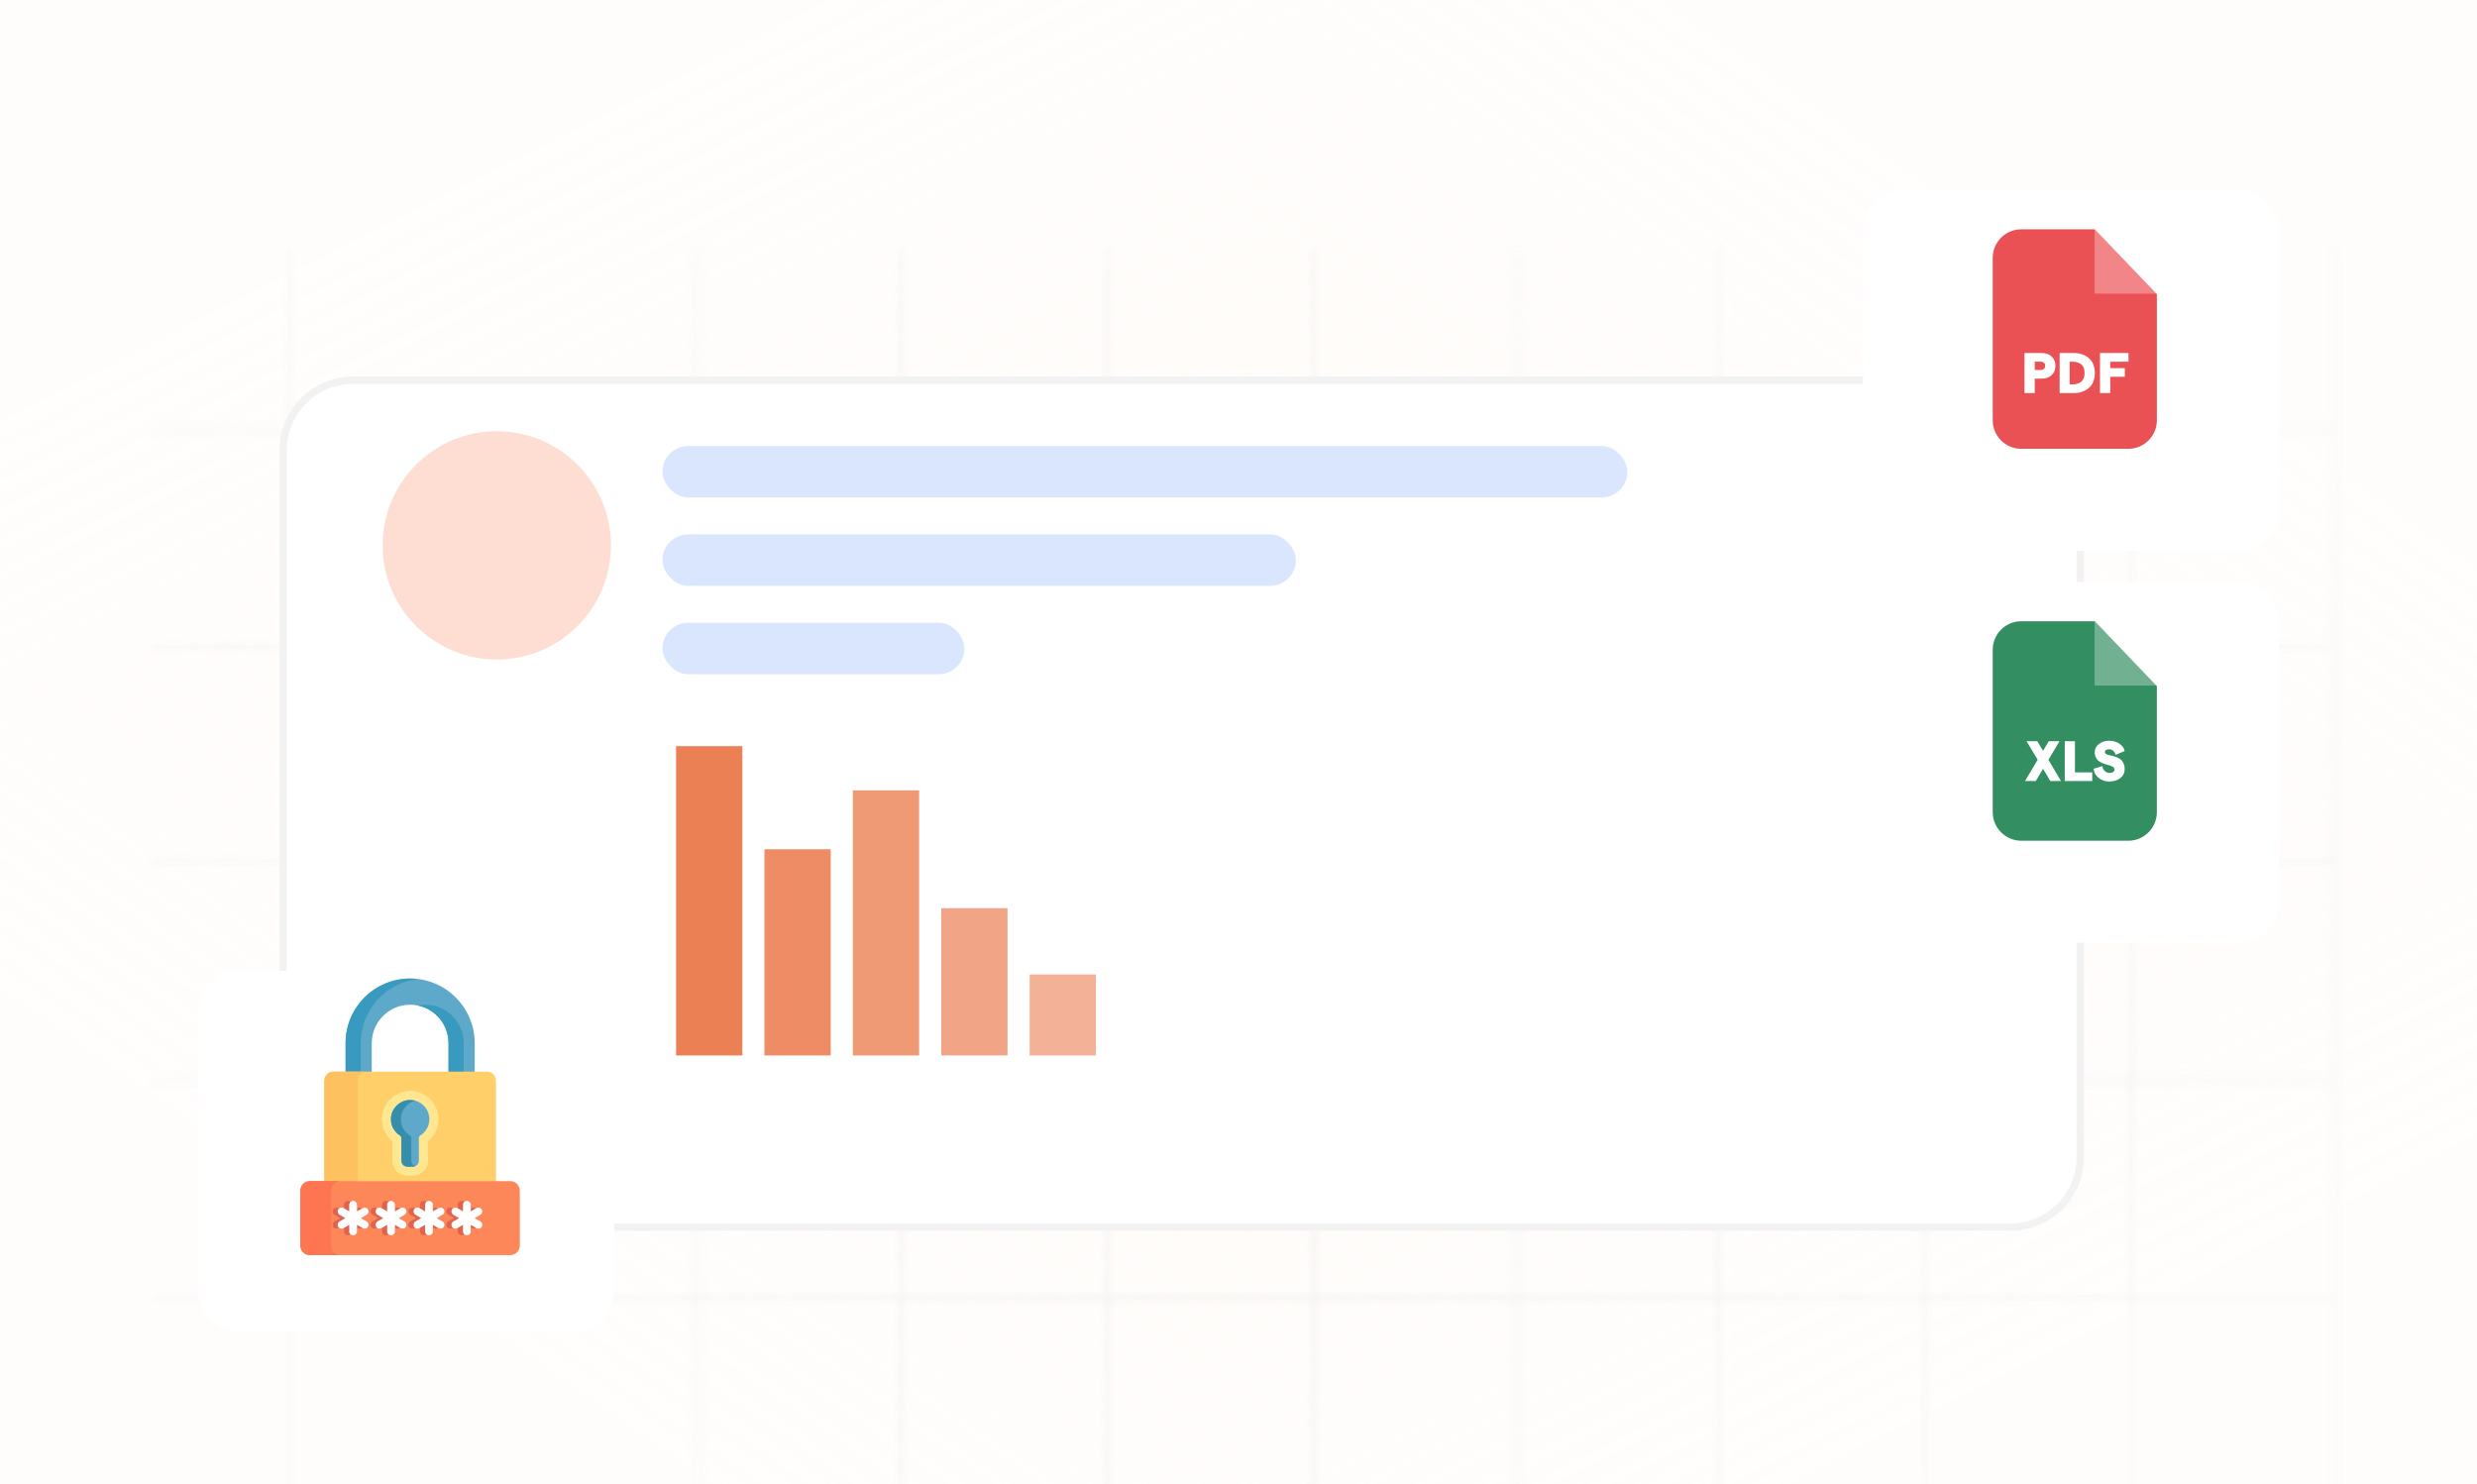<svg width="312" height="187" viewBox="0 0 312 187" fill="none" xmlns="http://www.w3.org/2000/svg">
<g opacity="0.8">
<g clip-path="url(#clip0_15754_7137)">
<g clip-path="url(#paint0_diamond_15754_7137_clip_path)" data-figma-skip-parse="true"><g transform="matrix(-0.009 0.129 -0.216 -0.015 156 98)"><rect x="0" y="0" width="847.345" height="757.291" fill="url(#paint0_diamond_15754_7137)" opacity="1" shape-rendering="crispEdges"/><rect x="0" y="0" width="847.345" height="757.291" transform="scale(1 -1)" fill="url(#paint0_diamond_15754_7137)" opacity="1" shape-rendering="crispEdges"/><rect x="0" y="0" width="847.345" height="757.291" transform="scale(-1 1)" fill="url(#paint0_diamond_15754_7137)" opacity="1" shape-rendering="crispEdges"/><rect x="0" y="0" width="847.345" height="757.291" transform="scale(-1)" fill="url(#paint0_diamond_15754_7137)" opacity="1" shape-rendering="crispEdges"/></g></g><rect width="312" height="187" data-figma-gradient-fill="{&#34;type&#34;:&#34;GRADIENT_DIAMOND&#34;,&#34;stops&#34;:[{&#34;color&#34;:{&#34;r&#34;:1.0,&#34;g&#34;:0.98039215803146362,&#34;b&#34;:0.96470588445663452,&#34;a&#34;:1.0},&#34;position&#34;:0.0},{&#34;color&#34;:{&#34;r&#34;:1.0,&#34;g&#34;:0.98039215803146362,&#34;b&#34;:0.96470588445663452,&#34;a&#34;:0.34000000357627869},&#34;position&#34;:1.0}],&#34;stopsVar&#34;:[{&#34;color&#34;:{&#34;r&#34;:1.0,&#34;g&#34;:0.98039215803146362,&#34;b&#34;:0.96470588445663452,&#34;a&#34;:1.0},&#34;position&#34;:0.0},{&#34;color&#34;:{&#34;r&#34;:1.0,&#34;g&#34;:0.98039215803146362,&#34;b&#34;:0.96470588445663452,&#34;a&#34;:0.34000000357627869},&#34;position&#34;:1.0}],&#34;transform&#34;:{&#34;m00&#34;:-18.034702301025391,&#34;m01&#34;:-431.11770629882812,&#34;m02&#34;:380.57620239257812,&#34;m10&#34;:258.39886474609375,&#34;m11&#34;:-29.890449523925781,&#34;m12&#34;:-16.254205703735352},&#34;opacity&#34;:1.0,&#34;blendMode&#34;:&#34;NORMAL&#34;,&#34;visible&#34;:true}"/>
<g opacity="0.52">
<mask id="mask0_15754_7137" style="mask-type:alpha" maskUnits="userSpaceOnUse" x="19" y="31" width="276" height="211">
<line x1="36.406" y1="31.17" x2="36.406" y2="241.983" stroke="#E7E7E7" stroke-width="0.468"/>
<line x1="293.836" y1="54.047" x2="18.998" y2="54.047" stroke="#E7E7E7" stroke-width="0.468"/>
<line x1="293.836" y1="81.374" x2="18.998" y2="81.374" stroke="#E7E7E7" stroke-width="0.468"/>
<line x1="293.836" y1="108.702" x2="18.998" y2="108.702" stroke="#E7E7E7" stroke-width="0.468"/>
<line x1="293.836" y1="136.029" x2="18.998" y2="136.029" stroke="#E7E7E7" stroke-width="0.468"/>
<line x1="293.836" y1="163.356" x2="18.998" y2="163.356" stroke="#E7E7E7" stroke-width="0.468"/>
<line x1="87.937" y1="31.17" x2="87.937" y2="241.983" stroke="#E7E7E7" stroke-width="0.468"/>
<line x1="113.711" y1="31.17" x2="113.711" y2="241.983" stroke="#E7E7E7" stroke-width="0.468"/>
<line x1="139.476" y1="31.17" x2="139.476" y2="241.983" stroke="#E7E7E7" stroke-width="0.468"/>
<line x1="165.234" y1="31.17" x2="165.234" y2="241.983" stroke="#E7E7E7" stroke-width="0.468"/>
<line x1="191" y1="31.17" x2="191" y2="241.983" stroke="#E7E7E7" stroke-width="0.468"/>
<line x1="216.773" y1="31.17" x2="216.773" y2="241.983" stroke="#E7E7E7" stroke-width="0.468"/>
<line x1="242.531" y1="31.17" x2="242.531" y2="241.983" stroke="#E7E7E7" stroke-width="0.468"/>
<line x1="268.305" y1="31.17" x2="268.305" y2="241.983" stroke="#E7E7E7" stroke-width="0.468"/>
<line x1="294.07" y1="31.17" x2="294.07" y2="241.983" stroke="#E7E7E7" stroke-width="0.468"/>
</mask>
<g mask="url(#mask0_15754_7137)">
<g clip-path="url(#paint1_diamond_15754_7137_clip_path)" data-figma-skip-parse="true"><g transform="matrix(0 0.116 -0.15 0 162.271 135.406)"><rect x="0" y="0" width="1006.73" height="1005.19" fill="url(#paint1_diamond_15754_7137)" opacity="1" shape-rendering="crispEdges"/><rect x="0" y="0" width="1006.73" height="1005.19" transform="scale(1 -1)" fill="url(#paint1_diamond_15754_7137)" opacity="1" shape-rendering="crispEdges"/><rect x="0" y="0" width="1006.73" height="1005.19" transform="scale(-1 1)" fill="url(#paint1_diamond_15754_7137)" opacity="1" shape-rendering="crispEdges"/><rect x="0" y="0" width="1006.73" height="1005.19" transform="scale(-1)" fill="url(#paint1_diamond_15754_7137)" opacity="1" shape-rendering="crispEdges"/></g></g><rect x="11.969" y="19.459" width="300.604" height="231.894" data-figma-gradient-fill="{&#34;type&#34;:&#34;GRADIENT_DIAMOND&#34;,&#34;stops&#34;:[{&#34;color&#34;:{&#34;r&#34;:0.87071734666824341,&#34;g&#34;:0.87071734666824341,&#34;b&#34;:0.87071734666824341,&#34;a&#34;:1.0},&#34;position&#34;:0.0},{&#34;color&#34;:{&#34;r&#34;:0.92148107290267944,&#34;g&#34;:0.92148107290267944,&#34;b&#34;:0.92148107290267944,&#34;a&#34;:1.0},&#34;position&#34;:1.0}],&#34;stopsVar&#34;:[{&#34;color&#34;:{&#34;r&#34;:0.87071734666824341,&#34;g&#34;:0.87071734666824341,&#34;b&#34;:0.87071734666824341,&#34;a&#34;:1.0},&#34;position&#34;:0.0},{&#34;color&#34;:{&#34;r&#34;:0.92148107290267944,&#34;g&#34;:0.92148107290267944,&#34;b&#34;:0.92148107290267944,&#34;a&#34;:1.0},&#34;position&#34;:1.0}],&#34;transform&#34;:{&#34;m00&#34;:1.8406678159205332e-14,&#34;m01&#34;:-300.60385131835938,&#34;m02&#34;:312.57260131835938,&#34;m10&#34;:231.89442443847656,&#34;m11&#34;:1.4199439252171858e-14,&#34;m12&#34;:19.4589843750},&#34;opacity&#34;:1.0,&#34;blendMode&#34;:&#34;NORMAL&#34;,&#34;visible&#34;:true}"/>
</g>
</g>
<g filter="url(#filter0_d_15754_7137)">
<rect x="35.203" y="40.41" width="227.291" height="107.615" rx="9.277" fill="white"/>
<rect x="35.667" y="40.874" width="226.363" height="106.687" rx="8.813" stroke="#EFEFEF" stroke-width="0.928"/>
</g>
<g filter="url(#filter1_d_15754_7137)">
<rect x="234.664" y="20" width="52.336" height="45.424" rx="4.937" fill="white"/>
</g>
<g clip-path="url(#clip1_15754_7137)">
<path fill-rule="evenodd" clip-rule="evenodd" d="M254.599 28.889H263.844L271.678 37.055V52.938C271.678 54.928 270.068 56.538 268.086 56.538H254.599C252.61 56.538 251 54.928 251 52.938V32.488C251 30.498 252.61 28.889 254.599 28.889Z" fill="#E5252A"/>
<path opacity="0.302" fill-rule="evenodd" clip-rule="evenodd" d="M263.836 28.89V36.994H271.677L263.836 28.89Z" fill="white"/>
<path d="M255 49.52V44.47H257.149C257.681 44.47 258.102 44.615 258.42 44.912C258.738 45.202 258.897 45.596 258.897 46.086C258.897 46.577 258.738 46.971 258.42 47.261C258.102 47.558 257.681 47.703 257.149 47.703H256.292V49.52H255ZM256.292 46.605H257.004C257.197 46.605 257.349 46.563 257.453 46.466C257.556 46.377 257.612 46.252 257.612 46.086C257.612 45.921 257.556 45.796 257.453 45.706C257.349 45.61 257.197 45.568 257.004 45.568H256.292V46.605ZM259.429 49.52V44.47H261.218C261.57 44.47 261.902 44.518 262.213 44.622C262.524 44.725 262.807 44.87 263.056 45.071C263.304 45.264 263.505 45.527 263.65 45.858C263.788 46.19 263.864 46.57 263.864 46.998C263.864 47.42 263.788 47.8 263.65 48.131C263.505 48.463 263.304 48.726 263.056 48.919C262.807 49.119 262.524 49.264 262.213 49.368C261.902 49.472 261.57 49.52 261.218 49.52H259.429ZM260.693 48.422H261.066C261.266 48.422 261.453 48.401 261.626 48.352C261.791 48.304 261.95 48.228 262.102 48.124C262.247 48.021 262.365 47.876 262.448 47.682C262.531 47.489 262.572 47.261 262.572 46.998C262.572 46.729 262.531 46.501 262.448 46.307C262.365 46.114 262.247 45.969 262.102 45.865C261.95 45.762 261.791 45.686 261.626 45.637C261.453 45.589 261.266 45.568 261.066 45.568H260.693V48.422ZM264.513 49.52V44.47H268.106V45.568H265.805V46.377H267.643V47.468H265.805V49.52H264.513Z" fill="white"/>
</g>
<g filter="url(#filter2_d_15754_7137)">
<rect x="234.664" y="69.374" width="52.336" height="45.424" rx="4.937" fill="white"/>
</g>
<g clip-path="url(#clip2_15754_7137)">
<path fill-rule="evenodd" clip-rule="evenodd" d="M254.592 78.263H263.846L271.676 86.436V102.309C271.676 104.297 270.072 105.912 268.084 105.912H254.592C252.615 105.912 251 104.297 251 102.309V81.855C251 79.877 252.615 78.263 254.592 78.263Z" fill="#00733B"/>
<path opacity="0.302" fill-rule="evenodd" clip-rule="evenodd" d="M263.836 78.263V86.366H271.677L263.836 78.263Z" fill="white"/>
<path d="M259.601 98.393H258.259L257.341 96.849L256.422 98.393H255.07L256.665 95.709L255.262 93.378H256.614L257.341 94.589L258.057 93.378H259.409L258.017 95.719L259.601 98.393ZM260.075 98.393V93.378H261.357V97.303H263.537V98.393H260.075V98.393ZM265.656 98.454C265.151 98.454 264.707 98.292 264.324 97.979C263.95 97.677 263.738 97.293 263.708 96.839L264.808 96.516C264.838 96.758 264.939 96.97 265.111 97.132C265.292 97.293 265.494 97.374 265.716 97.374C265.898 97.374 266.049 97.334 266.17 97.253C266.281 97.172 266.342 97.061 266.342 96.93C266.342 96.819 266.291 96.728 266.201 96.647C266.11 96.577 265.989 96.516 265.847 96.466C265.706 96.415 265.535 96.365 265.363 96.325C265.181 96.274 265 96.213 264.828 96.133C264.647 96.062 264.485 95.971 264.344 95.86C264.192 95.759 264.081 95.608 263.991 95.416C263.9 95.235 263.849 95.013 263.849 94.76C263.849 94.347 264.021 94.004 264.374 93.731C264.727 93.449 265.151 93.317 265.646 93.317C266.14 93.317 266.574 93.439 266.937 93.671C267.3 93.913 267.533 94.226 267.623 94.609L266.473 95.093C266.423 94.882 266.322 94.71 266.18 94.579C266.039 94.458 265.857 94.387 265.646 94.387C265.484 94.387 265.363 94.427 265.262 94.488C265.171 94.549 265.131 94.639 265.131 94.75C265.131 94.851 265.191 94.942 265.313 95.013C265.434 95.073 265.595 95.124 265.777 95.154C265.958 95.184 266.16 95.235 266.372 95.305C266.594 95.386 266.786 95.467 266.978 95.578C267.159 95.679 267.311 95.85 267.432 96.072C267.563 96.304 267.623 96.577 267.623 96.89C267.623 97.354 267.442 97.737 267.078 98.02C266.715 98.302 266.241 98.454 265.656 98.454Z" fill="white"/>
</g>
<g filter="url(#filter3_d_15754_7137)">
<rect x="25" y="118.338" width="52.336" height="45.424" rx="4.937" fill="white"/>
</g>
<path d="M46.828 135.08V131.406C46.828 128.741 48.996 126.572 51.662 126.572C54.328 126.572 56.497 128.741 56.497 131.406V135.08H59.793V131.406C59.793 126.923 56.146 123.275 51.662 123.275C47.179 123.275 43.531 126.923 43.531 131.406V135.08H46.828Z" fill="#3692BC"/>
<path d="M56.497 131.407V135.08H58.407V131.407C58.407 128.741 56.238 126.572 53.572 126.572C53.245 126.572 52.926 126.605 52.617 126.667C54.827 127.112 56.497 129.068 56.497 131.407Z" fill="#0681AF"/>
<path d="M45.441 135.08V131.406C45.441 127.246 48.582 123.806 52.617 123.332C52.304 123.295 51.985 123.275 51.662 123.275C47.179 123.275 43.531 126.923 43.531 131.406V135.08H45.441Z" fill="#0681AF"/>
<path d="M61.333 134.999H41.992C41.362 134.999 40.852 135.51 40.852 136.14V148.873H62.474V136.14C62.474 135.51 61.963 134.999 61.333 134.999Z" fill="#FFC344"/>
<path d="M45.062 148.873V136.14C45.062 135.51 45.572 134.999 46.202 134.999H41.992C41.362 134.999 40.852 135.51 40.852 136.14V148.873H45.062Z" fill="#FEB137"/>
<path d="M51.33 148.116C50.282 148.116 49.429 147.263 49.429 146.215V143.761C48.505 143.015 48.012 141.86 48.126 140.653C48.287 138.942 49.703 137.562 51.419 137.443C51.502 137.437 51.587 137.435 51.67 137.435C53.633 137.435 55.23 139.032 55.23 140.995C55.23 142.083 54.743 143.089 53.91 143.761V146.215C53.91 147.263 53.057 148.116 52.009 148.116H51.33Z" fill="#FFE177"/>
<path d="M54.081 140.995C54.081 139.602 52.904 138.483 51.49 138.581C50.321 138.662 49.363 139.593 49.253 140.76C49.163 141.721 49.635 142.579 50.378 143.046C50.49 143.116 50.562 143.236 50.562 143.368V146.215C50.562 146.635 50.902 146.975 51.322 146.975H52.002C52.422 146.975 52.762 146.635 52.762 146.215V143.371C52.762 143.237 52.833 143.116 52.946 143.045C53.628 142.617 54.081 141.859 54.081 140.995Z" fill="#3692BC"/>
<path d="M51.806 146.215V143.368C51.806 143.236 51.735 143.116 51.623 143.045C50.879 142.579 50.407 141.721 50.497 140.76C50.593 139.747 51.327 138.912 52.284 138.656C52.033 138.59 51.766 138.562 51.49 138.581C50.321 138.662 49.363 139.593 49.253 140.76C49.163 141.721 49.635 142.579 50.378 143.045C50.49 143.116 50.562 143.236 50.562 143.368V146.215C50.562 146.635 50.902 146.975 51.322 146.975H52.002C52.101 146.975 52.197 146.956 52.284 146.921C52.004 146.808 51.806 146.535 51.806 146.215Z" fill="#017297"/>
<path d="M64.265 158.117H39.041C38.371 158.117 37.828 157.574 37.828 156.904V150.004C37.828 149.334 38.371 148.791 39.041 148.791H64.265C64.934 148.791 65.477 149.334 65.477 150.004V156.904C65.477 157.574 64.934 158.117 64.265 158.117Z" fill="#FD6930"/>
<path d="M44.984 152.613L45.607 152.254C45.455 152.116 45.226 152.085 45.038 152.193L44.984 152.224V152.613Z" fill="#D73D24"/>
<path d="M44.01 152.612V151.771C44.01 151.634 44.067 151.511 44.158 151.423C44.071 151.338 43.952 151.286 43.821 151.286C43.553 151.286 43.336 151.503 43.336 151.771V152.223L44.01 152.612Z" fill="#D73D24"/>
<path d="M44.984 154.293V154.682L45.038 154.713C45.115 154.758 45.198 154.779 45.281 154.779C45.4 154.779 45.516 154.734 45.606 154.652L44.984 154.293Z" fill="#D73D24"/>
<path d="M44.01 155.133V154.292L43.336 154.681V155.133C43.336 155.401 43.553 155.618 43.821 155.618C43.952 155.618 44.071 155.566 44.158 155.481C44.067 155.393 44.01 155.27 44.01 155.133Z" fill="#D73D24"/>
<path d="M42.63 154.536C42.496 154.304 42.575 154.007 42.807 153.873L43.536 153.453L42.807 153.032C42.575 152.898 42.496 152.602 42.63 152.37C42.656 152.325 42.688 152.286 42.724 152.253L42.618 152.192C42.386 152.058 42.09 152.138 41.956 152.37C41.822 152.602 41.901 152.898 42.133 153.032L42.861 153.453L42.133 153.873C41.901 154.007 41.822 154.304 41.956 154.536C42.045 154.691 42.209 154.778 42.376 154.778C42.459 154.778 42.542 154.757 42.618 154.713L42.725 154.652C42.688 154.619 42.656 154.581 42.63 154.536Z" fill="#D73D24"/>
<path d="M48.791 152.612V151.771C48.791 151.634 48.848 151.511 48.939 151.423C48.852 151.338 48.733 151.286 48.602 151.286C48.334 151.286 48.117 151.503 48.117 151.771V152.223L48.791 152.612Z" fill="#D73D24"/>
<path d="M49.766 152.613L50.388 152.254C50.236 152.116 50.007 152.085 49.82 152.193L49.766 152.224V152.613Z" fill="#D73D24"/>
<path d="M49.766 154.292V154.681L49.82 154.712C49.896 154.757 49.98 154.778 50.062 154.778C50.181 154.778 50.298 154.733 50.388 154.651L49.766 154.292Z" fill="#D73D24"/>
<path d="M48.791 155.133V154.292L48.117 154.681V155.133C48.117 155.401 48.334 155.618 48.602 155.618C48.733 155.618 48.852 155.566 48.939 155.481C48.848 155.393 48.791 155.27 48.791 155.133Z" fill="#D73D24"/>
<path d="M47.403 154.537C47.269 154.305 47.349 154.008 47.581 153.874L48.309 153.454L47.581 153.033C47.349 152.899 47.269 152.603 47.403 152.371C47.429 152.326 47.461 152.287 47.497 152.254L47.392 152.193C47.16 152.059 46.863 152.139 46.729 152.371C46.595 152.603 46.675 152.899 46.907 153.033L47.635 153.454L46.907 153.874C46.675 154.008 46.595 154.305 46.729 154.537C46.819 154.692 46.982 154.779 47.15 154.779C47.232 154.779 47.315 154.758 47.392 154.714L47.498 154.653C47.462 154.62 47.429 154.582 47.403 154.537Z" fill="#D73D24"/>
<path d="M53.565 152.612V151.771C53.565 151.634 53.622 151.511 53.713 151.423C53.626 151.338 53.507 151.286 53.376 151.286C53.108 151.286 52.891 151.503 52.891 151.771V152.223L53.565 152.612Z" fill="#D73D24"/>
<path d="M52.177 154.536C52.043 154.304 52.122 154.007 52.354 153.873L53.083 153.453L52.354 153.032C52.122 152.898 52.043 152.602 52.177 152.37C52.203 152.325 52.235 152.286 52.271 152.253L52.165 152.192C51.933 152.058 51.636 152.138 51.503 152.37C51.369 152.602 51.448 152.898 51.68 153.032L52.408 153.453L51.68 153.873C51.448 154.007 51.369 154.304 51.503 154.536C51.592 154.691 51.755 154.778 51.923 154.778C52.005 154.778 52.089 154.757 52.165 154.713L52.272 154.652C52.235 154.619 52.203 154.581 52.177 154.536Z" fill="#D73D24"/>
<path d="M54.539 152.612L55.162 152.253C55.01 152.115 54.781 152.084 54.593 152.192L54.539 152.223V152.612Z" fill="#D73D24"/>
<path d="M54.539 154.292V154.681L54.593 154.712C54.669 154.757 54.753 154.778 54.835 154.778C54.955 154.778 55.071 154.733 55.161 154.651L54.539 154.292Z" fill="#D73D24"/>
<path d="M53.565 155.133V154.292L52.891 154.681V155.133C52.891 155.401 53.108 155.618 53.376 155.618C53.507 155.618 53.626 155.566 53.713 155.481C53.622 155.393 53.565 155.27 53.565 155.133Z" fill="#D73D24"/>
<path d="M58.331 152.612V151.771C58.331 151.634 58.387 151.511 58.478 151.423C58.391 151.338 58.272 151.286 58.141 151.286C57.873 151.286 57.656 151.503 57.656 151.771V152.223L58.331 152.612Z" fill="#D73D24"/>
<path d="M59.305 152.612L59.927 152.253C59.775 152.115 59.546 152.084 59.359 152.192L59.305 152.223V152.612Z" fill="#D73D24"/>
<path d="M59.305 154.293V154.682L59.359 154.713C59.435 154.758 59.519 154.779 59.601 154.779C59.72 154.779 59.837 154.734 59.927 154.652L59.305 154.293Z" fill="#D73D24"/>
<path d="M56.95 154.536C56.816 154.304 56.896 154.007 57.128 153.873L57.856 153.453L57.128 153.032C56.896 152.898 56.816 152.601 56.95 152.37C56.976 152.325 57.008 152.286 57.044 152.253L56.939 152.192C56.707 152.058 56.41 152.138 56.276 152.37C56.142 152.602 56.222 152.898 56.454 153.032L57.182 153.453L56.454 153.873C56.221 154.007 56.142 154.304 56.276 154.536C56.366 154.691 56.529 154.778 56.697 154.778C56.779 154.778 56.862 154.757 56.939 154.713L57.045 154.652C57.009 154.619 56.976 154.581 56.95 154.536Z" fill="#D73D24"/>
<path d="M58.331 155.133V154.292L57.656 154.681V155.133C57.656 155.401 57.873 155.618 58.141 155.618C58.273 155.618 58.391 155.566 58.478 155.481C58.387 155.393 58.331 155.27 58.331 155.133Z" fill="#D73D24"/>
<path d="M41.709 156.903V150.003C41.709 149.333 42.252 148.79 42.921 148.79H39.041C38.371 148.79 37.828 149.333 37.828 150.003V156.903C37.828 157.573 38.371 158.116 39.041 158.116H42.921C42.252 158.116 41.709 157.573 41.709 156.903Z" fill="#FD5426"/>
<path d="M46.356 152.371C46.222 152.139 45.925 152.06 45.694 152.194L44.965 152.614V151.773C44.965 151.505 44.748 151.288 44.48 151.288C44.212 151.288 43.995 151.505 43.995 151.773V152.614L43.267 152.194C43.035 152.06 42.738 152.139 42.604 152.371C42.47 152.603 42.55 152.9 42.782 153.034L43.51 153.454L42.782 153.875C42.55 154.009 42.47 154.305 42.604 154.537C42.694 154.693 42.857 154.78 43.025 154.78C43.107 154.78 43.19 154.759 43.267 154.715L43.995 154.294V155.135C43.995 155.403 44.212 155.62 44.48 155.62C44.748 155.62 44.965 155.403 44.965 155.135V154.294L45.694 154.715C45.77 154.759 45.853 154.78 45.936 154.78C46.103 154.78 46.266 154.693 46.356 154.537C46.49 154.305 46.411 154.009 46.179 153.875L45.45 153.454L46.179 153.034C46.41 152.9 46.49 152.603 46.356 152.371Z" fill="white"/>
<path d="M51.13 152.371C50.996 152.139 50.699 152.06 50.467 152.194L49.739 152.614V151.773C49.739 151.505 49.521 151.288 49.254 151.288C48.986 151.288 48.769 151.505 48.769 151.773V152.614L48.04 152.194C47.808 152.06 47.511 152.139 47.378 152.371C47.244 152.603 47.323 152.9 47.555 153.034L48.283 153.454L47.555 153.875C47.323 154.009 47.244 154.305 47.378 154.537C47.467 154.693 47.63 154.78 47.798 154.78C47.88 154.78 47.964 154.759 48.04 154.715L48.769 154.294V155.135C48.769 155.403 48.986 155.62 49.254 155.62C49.522 155.62 49.739 155.403 49.739 155.135V154.294L50.467 154.715C50.543 154.759 50.627 154.78 50.709 154.78C50.877 154.78 51.04 154.693 51.13 154.537C51.264 154.305 51.184 154.009 50.952 153.875L50.224 153.454L50.952 153.034C51.184 152.9 51.264 152.603 51.13 152.371Z" fill="white"/>
<path d="M55.911 152.371C55.777 152.139 55.48 152.06 55.248 152.194L54.52 152.614V151.773C54.52 151.505 54.303 151.288 54.035 151.288C53.767 151.288 53.55 151.505 53.55 151.773V152.614L52.821 152.194C52.589 152.06 52.293 152.139 52.159 152.371C52.025 152.603 52.104 152.9 52.336 153.034L53.065 153.454L52.336 153.875C52.104 154.009 52.025 154.305 52.159 154.537C52.249 154.693 52.412 154.78 52.579 154.78C52.662 154.78 52.745 154.759 52.822 154.715L53.55 154.294V155.135C53.55 155.403 53.767 155.62 54.035 155.62C54.303 155.62 54.52 155.403 54.52 155.135V154.294L55.248 154.715C55.325 154.759 55.408 154.78 55.49 154.78C55.658 154.78 55.821 154.693 55.911 154.537C56.045 154.305 55.965 154.009 55.733 153.875L55.005 153.454L55.733 153.034C55.965 152.9 56.045 152.603 55.911 152.371Z" fill="white"/>
<path d="M60.507 153.875L59.778 153.454L60.507 153.034C60.739 152.9 60.818 152.603 60.684 152.371C60.55 152.139 60.254 152.06 60.022 152.194L59.293 152.614V151.773C59.293 151.505 59.076 151.288 58.808 151.288C58.54 151.288 58.323 151.505 58.323 151.773V152.614L57.595 152.194C57.363 152.06 57.066 152.139 56.932 152.371C56.798 152.603 56.878 152.9 57.11 153.034L57.838 153.454L57.11 153.875C56.878 154.009 56.798 154.305 56.932 154.537C57.022 154.693 57.185 154.78 57.353 154.78C57.435 154.78 57.519 154.759 57.595 154.715L58.323 154.294V155.135C58.323 155.403 58.54 155.62 58.808 155.62C59.076 155.62 59.293 155.403 59.293 155.135V154.294L60.022 154.715C60.098 154.759 60.181 154.78 60.264 154.78C60.431 154.78 60.594 154.693 60.684 154.537C60.818 154.305 60.739 154.009 60.507 153.875Z" fill="white"/>
<circle cx="62.575" cy="68.705" r="14.38" fill="#FED6C7"/>
<rect x="83.445" y="56.181" width="121.531" height="6.494" rx="3.247" fill="#D1DFFE"/>
<rect x="83.445" y="67.314" width="79.784" height="6.494" rx="3.247" fill="#D1DFFE"/>
<rect x="83.445" y="78.446" width="38.036" height="6.494" rx="3.247" fill="#D1DFFE"/>
<rect x="85.156" y="94" width="8.349" height="38.964" fill="#E66029"/>
<rect x="96.289" y="106.988" width="8.349" height="25.976" fill="#E66029" fill-opacity="0.9"/>
<rect x="107.422" y="99.566" width="8.349" height="33.398" fill="#E66029" fill-opacity="0.8"/>
<rect x="118.555" y="114.41" width="8.349" height="18.554" fill="#E66029" fill-opacity="0.7"/>
<rect x="129.688" y="122.76" width="8.349" height="10.205" fill="#E66029" fill-opacity="0.6"/>
</g>
</g>
<defs>
<clipPath id="paint0_diamond_15754_7137_clip_path"><rect width="312" height="187"/></clipPath><clipPath id="paint1_diamond_15754_7137_clip_path"><rect x="11.969" y="19.459" width="300.604" height="231.894"/></clipPath><filter id="filter0_d_15754_7137" x="17.203" y="29.44" width="263.289" height="143.615" filterUnits="userSpaceOnUse" color-interpolation-filters="sRGB">
<feFlood flood-opacity="0" result="BackgroundImageFix"/>
<feColorMatrix in="SourceAlpha" type="matrix" values="0 0 0 0 0 0 0 0 0 0 0 0 0 0 0 0 0 0 127 0" result="hardAlpha"/>
<feOffset dy="7.03"/>
<feGaussianBlur stdDeviation="9"/>
<feComposite in2="hardAlpha" operator="out"/>
<feColorMatrix type="matrix" values="0 0 0 0 0 0 0 0 0 0 0 0 0 0 0 0 0 0 0.07 0"/>
<feBlend mode="normal" in2="BackgroundImageFix" result="effect1_dropShadow_15754_7137"/>
<feBlend mode="normal" in="SourceGraphic" in2="effect1_dropShadow_15754_7137" result="shape"/>
</filter>
<filter id="filter1_d_15754_7137" x="224.197" y="13.483" width="73.27" height="66.358" filterUnits="userSpaceOnUse" color-interpolation-filters="sRGB">
<feFlood flood-opacity="0" result="BackgroundImageFix"/>
<feColorMatrix in="SourceAlpha" type="matrix" values="0 0 0 0 0 0 0 0 0 0 0 0 0 0 0 0 0 0 127 0" result="hardAlpha"/>
<feOffset dy="3.95"/>
<feGaussianBlur stdDeviation="5.234"/>
<feComposite in2="hardAlpha" operator="out"/>
<feColorMatrix type="matrix" values="0 0 0 0 0 0 0 0 0 0 0 0 0 0 0 0 0 0 0.06 0"/>
<feBlend mode="normal" in2="BackgroundImageFix" result="effect1_dropShadow_15754_7137"/>
<feBlend mode="normal" in="SourceGraphic" in2="effect1_dropShadow_15754_7137" result="shape"/>
</filter>
<filter id="filter2_d_15754_7137" x="224.197" y="62.857" width="73.27" height="66.358" filterUnits="userSpaceOnUse" color-interpolation-filters="sRGB">
<feFlood flood-opacity="0" result="BackgroundImageFix"/>
<feColorMatrix in="SourceAlpha" type="matrix" values="0 0 0 0 0 0 0 0 0 0 0 0 0 0 0 0 0 0 127 0" result="hardAlpha"/>
<feOffset dy="3.95"/>
<feGaussianBlur stdDeviation="5.234"/>
<feComposite in2="hardAlpha" operator="out"/>
<feColorMatrix type="matrix" values="0 0 0 0 0 0 0 0 0 0 0 0 0 0 0 0 0 0 0.06 0"/>
<feBlend mode="normal" in2="BackgroundImageFix" result="effect1_dropShadow_15754_7137"/>
<feBlend mode="normal" in="SourceGraphic" in2="effect1_dropShadow_15754_7137" result="shape"/>
</filter>
<filter id="filter3_d_15754_7137" x="14.533" y="111.821" width="73.27" height="66.358" filterUnits="userSpaceOnUse" color-interpolation-filters="sRGB">
<feFlood flood-opacity="0" result="BackgroundImageFix"/>
<feColorMatrix in="SourceAlpha" type="matrix" values="0 0 0 0 0 0 0 0 0 0 0 0 0 0 0 0 0 0 127 0" result="hardAlpha"/>
<feOffset dy="3.95"/>
<feGaussianBlur stdDeviation="5.234"/>
<feComposite in2="hardAlpha" operator="out"/>
<feColorMatrix type="matrix" values="0 0 0 0 0 0 0 0 0 0 0 0 0 0 0 0 0 0 0.06 0"/>
<feBlend mode="normal" in2="BackgroundImageFix" result="effect1_dropShadow_15754_7137"/>
<feBlend mode="normal" in="SourceGraphic" in2="effect1_dropShadow_15754_7137" result="shape"/>
</filter>
<linearGradient id="paint0_diamond_15754_7137" x1="0" y1="0" x2="500" y2="500" gradientUnits="userSpaceOnUse">
<stop stop-color="#FFFAF6"/>
<stop offset="1" stop-color="#FFFAF6" stop-opacity="0.34"/>
</linearGradient>
<linearGradient id="paint1_diamond_15754_7137" x1="0" y1="0" x2="500" y2="500" gradientUnits="userSpaceOnUse">
<stop stop-color="#DEDEDE"/>
<stop offset="1" stop-color="#EBEBEB"/>
</linearGradient>
<clipPath id="clip0_15754_7137">
<rect width="312" height="187" fill="white"/>
</clipPath>
<clipPath id="clip1_15754_7137">
<rect width="27.649" height="27.649" fill="white" transform="translate(247.508 28.887)"/>
</clipPath>
<clipPath id="clip2_15754_7137">
<rect width="27.649" height="27.649" fill="white" transform="translate(247.508 78.261)"/>
</clipPath>
</defs>
</svg>
